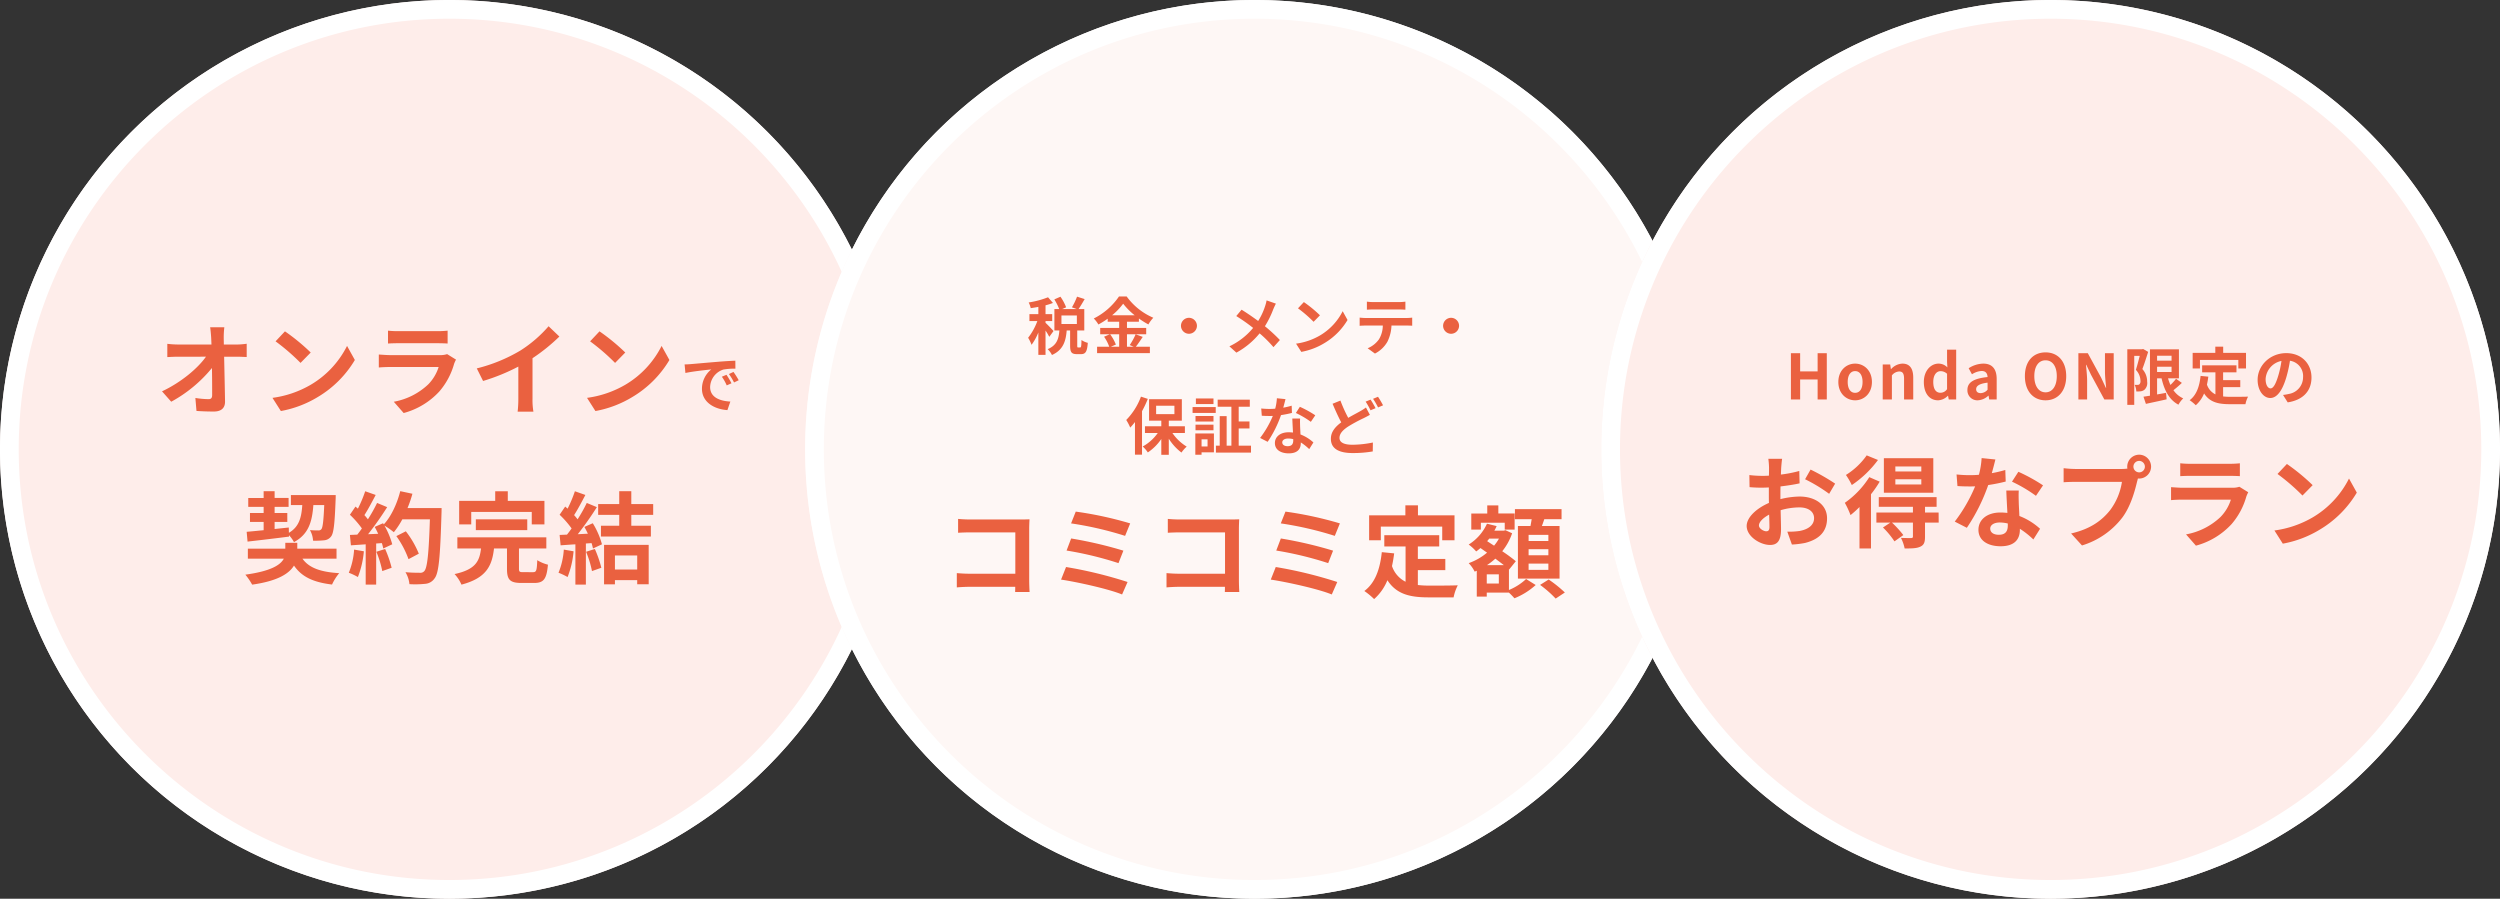 <svg xmlns="http://www.w3.org/2000/svg" width="801.127" height="288" viewBox="0 0 801.127 288"><rect x="0" y="0" width="801.127" height="288" fill="#333333" stroke="none"/><defs><style>.a{fill:#feedea;}.b{fill:#fff;}.c{fill:#ea6140;}.d{fill:#fef7f5;}</style></defs><g transform="translate(-188 -1813.205)"><g transform="translate(156.974 1380.723)"><circle class="a" cx="144" cy="144" r="144" transform="translate(31.026 432.482)"/><path class="b" d="M144,6C67.907,6,6,67.907,6,144S67.907,282,144,282s138-61.907,138-138S220.093,6,144,6m0-6A144,144,0,1,1,0,144,144,144,0,0,1,144,0Z" transform="translate(31.026 432.482)"/><g transform="translate(109.027 522.983)"><path class="c" d="M-72.112-25.632h-4.544c.128.832.224,1.856.32,3.232q.048,1.056.1,2.3H-86.832a30.632,30.632,0,0,1-3.552-.224v4.256c1.12-.064,2.5-.128,3.648-.128H-78c-2.56,3.648-7.84,8.16-14.08,11.1l2.944,3.328A44,44,0,0,0-76.08-12.576c.064,3.3.064,6.5.064,8.64,0,.928-.32,1.344-1.12,1.344a27.18,27.18,0,0,1-4.256-.384l.352,4.16c1.824.128,3.616.192,5.568.192,2.432,0,3.616-1.184,3.584-3.232-.064-4.32-.192-9.664-.288-14.336h4.128c.864,0,2.08.064,3.1.1v-4.256a24.738,24.738,0,0,1-3.328.256h-4c0-.832-.032-1.6-.032-2.3A27.371,27.371,0,0,1-72.112-25.632Zm19.424,1.312-3.008,3.2a66.535,66.535,0,0,1,8,6.912l3.264-3.328A64.63,64.63,0,0,0-52.688-24.32Zm-4,21.312L-54,1.216A34.655,34.655,0,0,0-42.128-3.3a34.027,34.027,0,0,0,11.84-11.84l-2.5-4.512A30.131,30.131,0,0,1-44.432-7.2,32.982,32.982,0,0,1-56.688-3.008Zm37.024-21.536v4.128c.928-.064,2.3-.1,3.328-.1H-4.08c1.152,0,2.656.032,3.52.1v-4.128a30.17,30.17,0,0,1-3.456.16h-12.32A26.975,26.975,0,0,1-19.664-24.544Zm21.792,9.28L-.72-17.024a6.751,6.751,0,0,1-2.336.32H-18.9c-.992,0-2.368-.1-3.712-.192v4.16c1.344-.128,2.944-.16,3.712-.16H-3.44a13.883,13.883,0,0,1-3.3,5.536,21.584,21.584,0,0,1-11.072,5.6l3.168,3.616A23.962,23.962,0,0,0-3.216-5.056,23,23,0,0,0,1.52-13.92,11.856,11.856,0,0,1,2.128-15.264Zm6.656,2.816L10.8-8.416a64.12,64.12,0,0,0,11.3-4.608v10.24a35.837,35.837,0,0,1-.224,4.192h5.056a22,22,0,0,1-.288-4.192V-15.712a58.7,58.7,0,0,0,8.608-6.944l-3.456-3.3a41.025,41.025,0,0,1-9.024,7.776A51.456,51.456,0,0,1,8.784-12.448ZM48.112-24.32,45.1-21.12a66.535,66.535,0,0,1,8,6.912l3.264-3.328A64.63,64.63,0,0,0,48.112-24.32Zm-4,21.312L46.8,1.216A34.655,34.655,0,0,0,58.672-3.3a34.027,34.027,0,0,0,11.84-11.84l-2.5-4.512A30.131,30.131,0,0,1,56.368-7.2,32.982,32.982,0,0,1,44.112-3.008ZM75.38-13.72l.26,2.74c2.32-.5,6.4-.94,8.28-1.14a8,8,0,0,0-2.98,6.18C80.94-1.6,84.9.64,89.1.92l.94-2.74c-3.4-.18-6.48-1.36-6.48-4.66a6.078,6.078,0,0,1,4.24-5.6,20.777,20.777,0,0,1,3.86-.28l-.02-2.56c-1.42.06-3.6.18-5.66.36-3.66.3-6.96.6-8.64.74C76.96-13.78,76.18-13.74,75.38-13.72ZM88.8-10.4l-1.48.62A15.431,15.431,0,0,1,88.88-7l1.52-.68A24.824,24.824,0,0,0,88.8-10.4Zm2.24-.92-1.46.68a17.6,17.6,0,0,1,1.64,2.7l1.5-.72A29.915,29.915,0,0,0,91.04-11.32ZM-64.672,43.056c3.616-.416,8.576-.992,13.28-1.6v-.448a10.322,10.322,0,0,1,1.6,2.208c4.64-2.5,5.824-6.464,6.208-11.872H-40.1c-.224,5.152-.48,7.2-.928,7.744a1.125,1.125,0,0,1-.992.384c-.48,0-1.5,0-2.656-.1a7.736,7.736,0,0,1,.992,3.392,27.683,27.683,0,0,0,3.552-.128,3.042,3.042,0,0,0,2.24-1.248c.832-1.056,1.152-4.128,1.44-11.808.032-.416.032-1.44.032-1.44H-50.784v3.2h3.648c-.256,4.032-1.024,6.976-4.288,8.9l-.032-1.7c-1.5.16-3.04.32-4.544.48V36.752h4.064V33.9H-56V31.92h4.48V29.072H-56V26.9h-3.52v2.176h-4.928V31.92h4.928V33.9H-63.9v2.848h4.384v2.656c-2.048.192-3.9.384-5.44.512Zm28.512,5.472v-3.2H-48.736V43.44h-3.84v1.888h-12v3.2h11.52c-1.056,2.016-4.128,4-12.32,5.12a20.194,20.194,0,0,1,2.176,3.2c8.16-1.152,11.84-3.52,13.408-6.112,2.432,3.552,6.08,5.344,12.192,6.08a15.977,15.977,0,0,1,2.3-3.648c-5.984-.352-9.7-1.7-11.776-4.64Zm5.632-2.912a23.266,23.266,0,0,1-1.7,7.424,18.809,18.809,0,0,1,2.912,1.376,29.586,29.586,0,0,0,1.92-8.256Zm7.136.7A32.568,32.568,0,0,1-21.5,52.5L-18.5,51.44a36.492,36.492,0,0,0-2.08-6.016ZM-13.408,32.3a36.7,36.7,0,0,0,1.568-4.576l-3.9-.832c-1.024,4.032-2.912,8.128-5.28,10.656l-.224-.384-2.688,1.184c.384.672.768,1.44,1.12,2.208l-3.232.128a103.017,103.017,0,0,0,6.112-8.672l-3.232-1.344a50.035,50.035,0,0,1-2.944,5.248c-.32-.416-.7-.9-1.12-1.344,1.152-1.792,2.464-4.256,3.616-6.464l-3.36-1.184A42.3,42.3,0,0,1-29.312,32.5l-.768-.672-1.792,2.624a30.147,30.147,0,0,1,3.84,4.384c-.48.7-.992,1.376-1.472,1.984l-2.368.1.32,3.328,4.736-.32v12.9h3.36V43.664l1.824-.128a17.413,17.413,0,0,1,.448,1.728l2.88-1.344a25.486,25.486,0,0,0-2.5-5.984,24.453,24.453,0,0,1,3.008,2.112,26.365,26.365,0,0,0,2.72-4.128H-6.24C-6.592,46.832-7.072,51.5-8.032,52.5a1.579,1.579,0,0,1-1.344.544c-.864,0-2.688,0-4.7-.192a9.1,9.1,0,0,1,1.28,3.84,30.547,30.547,0,0,0,4.992-.1,3.966,3.966,0,0,0,3.072-1.76c1.344-1.7,1.792-6.752,2.208-20.768.032-.48.032-1.76.032-1.76Zm3.616,14.624a30.1,30.1,0,0,0-4.16-7.168l-3.04,1.536a30.229,30.229,0,0,1,3.9,7.392Zm16.8-13.376H26.4v4h4.064V30H18.72V26.928H14.688V30H3.136v7.552H7.008ZM24.96,39.376V35.92H8.48v3.456ZM23.648,52.848c-1.152,0-1.344-.128-1.344-1.152V45.264h8.768V41.68H2.56v3.584h7.584c-.48,3.968-1.632,6.72-8.48,8.192a11.882,11.882,0,0,1,2.208,3.392c8.032-2.112,9.792-6.08,10.432-11.584h4.16v6.5c0,3.456.9,4.544,4.608,4.544h4.1c3.04,0,4-1.216,4.416-5.856a12.114,12.114,0,0,1-3.424-1.44c-.128,3.328-.288,3.84-1.344,3.84Zm13.024-7.232a23.266,23.266,0,0,1-1.7,7.424,18.809,18.809,0,0,1,2.912,1.376,29.586,29.586,0,0,0,1.92-8.256Zm7.136.7A32.568,32.568,0,0,1,45.7,52.5L48.7,51.44a36.493,36.493,0,0,0-2.08-6.016Zm-.544-7.968c.384.672.768,1.44,1.12,2.176l-3.232.16a103.017,103.017,0,0,0,6.112-8.672l-3.232-1.344a50.035,50.035,0,0,1-2.944,5.248c-.32-.416-.7-.9-1.12-1.344,1.152-1.792,2.464-4.256,3.616-6.464l-3.36-1.184A42.3,42.3,0,0,1,37.888,32.5l-.768-.672-1.792,2.624a30.147,30.147,0,0,1,3.84,4.384c-.48.7-.992,1.376-1.472,1.984l-2.368.1.32,3.328c1.408-.1,3.008-.224,4.736-.32v12.9h3.36V43.664l1.824-.128a17.413,17.413,0,0,1,.448,1.728L48.9,43.92a26.1,26.1,0,0,0-2.944-6.752ZM60.192,47.5v4.512H53.056V47.5ZM49.568,56.752h3.488V55.408h7.136V56.72h3.68V44.112h-14.3ZM65.312,34.48V31.024H58.3V26.9H54.432v4.128H47.68V34.48h6.752v3.488H48.576v3.456h16V37.968H58.3V34.48Z" transform="translate(66 40)"/></g></g><g transform="translate(414.974 1380.723)"><circle class="d" cx="144" cy="144" r="144" transform="translate(31.026 432.482)"/><path class="b" d="M144,6C67.907,6,6,67.907,6,144S67.907,282,144,282s138-61.907,138-138S220.093,6,144,6m0-6A144,144,0,1,1,0,144,144,144,0,0,1,144,0Z" transform="translate(31.026 432.482)"/><g transform="translate(109.027 581.483)"><path class="c" d="M-94.976-22.72v4.448c.9-.064,2.624-.128,3.968-.128H-76.64V-5.152H-91.392c-1.44,0-2.88-.1-4-.192V-.768c1.056-.1,2.88-.192,4.128-.192h14.592c0,.608,0,1.152-.032,1.664h4.64c-.064-.96-.128-2.656-.128-3.776V-19.648c0-.928.064-2.208.1-2.944-.544.032-1.888.064-2.816.064H-91.04C-92.128-22.528-93.792-22.592-94.976-22.72Zm37.7-2.336-1.5,3.776a109.78,109.78,0,0,1,17.312,4l1.632-4A116.86,116.86,0,0,0-57.28-25.056Zm-1.472,8.608-1.472,3.872a111.256,111.256,0,0,1,16.64,4.032l1.568-4A131.917,131.917,0,0,0-58.752-16.448ZM-60.384-7.3l-1.6,4.032C-56.864-2.5-46.752-.288-42.432,1.5l1.76-4A136.753,136.753,0,0,0-60.384-7.3ZM-27.776-22.72v4.448c.9-.064,2.624-.128,3.968-.128H-9.44V-5.152H-24.192c-1.44,0-2.88-.1-4-.192V-.768c1.056-.1,2.88-.192,4.128-.192H-9.472c0,.608,0,1.152-.032,1.664h4.64c-.064-.96-.128-2.656-.128-3.776V-19.648c0-.928.064-2.208.1-2.944-.544.032-1.888.064-2.816.064H-23.84C-24.928-22.528-26.592-22.592-27.776-22.72Zm37.7-2.336-1.5,3.776a109.78,109.78,0,0,1,17.312,4l1.632-4A116.86,116.86,0,0,0,9.92-25.056ZM8.448-16.448,6.976-12.576a111.256,111.256,0,0,1,16.64,4.032l1.568-4A131.917,131.917,0,0,0,8.448-16.448ZM6.816-7.3l-1.6,4.032C10.336-2.5,20.448-.288,24.768,1.5l1.76-4A136.753,136.753,0,0,0,6.816-7.3ZM40.48-20.256H60.16v4.384H64.1v-8H52.384v-3.2H48.352v3.2H36.736v8H40.48ZM52.352-6.3h8.8V-9.888h-8.8v-4H59.2V-17.5H41.6v3.616h6.816v11.3a8.614,8.614,0,0,1-4.352-5.024c.288-1.28.512-2.624.7-4.064L40.8-12.064C40.224-6.592,38.656-2.176,35.2.384a23.3,23.3,0,0,1,3.136,2.592,16.039,16.039,0,0,0,4.256-6.048c2.944,4.544,7.328,5.5,13.216,5.5h8A14.23,14.23,0,0,1,65.152-1.44c-2.144.1-7.424.1-9.152.1a33.065,33.065,0,0,1-3.648-.192Zm41.824-9.344H87.84V-17.6h6.336Zm0,4.576H87.84v-1.952h6.336Zm0,4.672H87.84V-8.384h6.336Zm-9.76-14.048V-3.584H97.76V-20.448H92.1c.256-.672.512-1.408.768-2.176H98.4v-3.232H83.456v3.232h5.376c-.128.7-.256,1.472-.384,2.176ZM72.544-21.5h7.648V-19.3H83.36v-5.152H78.144V-27.04H74.592v2.592h-5.12V-19.3h3.072ZM78.3-2.016H74.432V-4.96H78.3ZM74.5-7.9a23.266,23.266,0,0,0,2.688-2.08c.96.736,1.92,1.44,2.72,2.08Zm3.84-8.512a13.676,13.676,0,0,1-1.568,2.272l-2.208-1.44c.224-.288.448-.544.672-.832Zm3.2,9.856L81.6-6.5l2.144-2.656a50.269,50.269,0,0,0-4.352-3.2,18.62,18.62,0,0,0,3.168-5.76L80.416-19.1l-.576.16H76.864a12.63,12.63,0,0,0,.736-1.472l-3.1-.768A15.388,15.388,0,0,1,68.64-14.5a14.355,14.355,0,0,1,2.4,2.208,14.655,14.655,0,0,0,1.376-1.088L74.528-11.9a18.979,18.979,0,0,1-5.888,3.36,10.984,10.984,0,0,1,1.92,2.72l.672-.288V2.176h3.2V.9h7.1A22.571,22.571,0,0,1,83.3,2.72a22.755,22.755,0,0,0,6.816-4.256L87.04-3.456a18.136,18.136,0,0,1-5.5,3.52ZM91.52-1.568a35.261,35.261,0,0,1,4.992,4.384L99.456.864A40.284,40.284,0,0,0,94.272-3.3Z" transform="translate(66 40)"/><path class="c" d="M-64.4-5.92c-.38-.44-2.02-2.18-2.56-2.62v-.58h2.14v-2.22h-2.14v-2.82a20.854,20.854,0,0,0,2.38-.76l-1.58-1.82a28.59,28.59,0,0,1-6.2,1.66,8.244,8.244,0,0,1,.66,1.82c.78-.1,1.6-.24,2.44-.4v2.32h-2.86v2.22h2.54a19.544,19.544,0,0,1-2.96,5.36,11.807,11.807,0,0,1,1.1,2.26,17.773,17.773,0,0,0,2.18-3.96V1.72h2.3v-7.8a17.525,17.525,0,0,1,1.2,2.02Zm7.48-2.26h-4.94V-10.9h4.94Zm.42,7.52c-.26,0-.3-.06-.3-.66V-6.1h2.26v-6.86h-1.84c.58-.84,1.3-2.04,1.96-3.2l-2.44-.78a21.49,21.49,0,0,1-1.64,3.42l1.56.56h-4.7l1.28-.56a15.357,15.357,0,0,0-1.82-3.4l-1.96.86a18.006,18.006,0,0,1,1.56,3.1h-1.54V-6.1h1.6c-.22,2.62-.78,4.76-3.76,5.98A6.9,6.9,0,0,1-64.9,1.76c3.6-1.62,4.44-4.42,4.72-7.86h1.1v4.8c0,2.08.38,2.78,2.16,2.78h1.32c1.44,0,1.98-.76,2.18-3.62a6.174,6.174,0,0,1-2.02-.9c-.04,2.08-.12,2.38-.42,2.38Zm13.14-4.22v4h-2.7l1.64-.7a13.493,13.493,0,0,0-1.84-3.3Zm-2.26-6.1a20.863,20.863,0,0,0,3.54-3.7,21.34,21.34,0,0,0,3.68,3.7Zm7.54,6.1a20.773,20.773,0,0,1-1.9,3.46l1.3.54h-2.18v-4h6.16V-6.92h-6.16V-8.9h3.82V-9.94A25.278,25.278,0,0,0-34-8.04a11.172,11.172,0,0,1,1.58-2.14A20.435,20.435,0,0,1-40.96-17h-2.46A21.329,21.329,0,0,1-51.5-9.94a9.322,9.322,0,0,1,1.48,1.92,25.559,25.559,0,0,0,2.98-1.86v.98h3.68v1.98h-6.08v2.04h3.06l-1.82.78A13.741,13.741,0,0,1-46.54-.88h-3.9V1.16h16.92V-.88h-4.52c.7-.84,1.48-2.06,2.24-3.16ZM-21-10.16A2.578,2.578,0,0,0-23.56-7.6,2.578,2.578,0,0,0-21-5.04,2.578,2.578,0,0,0-18.44-7.6,2.578,2.578,0,0,0-21-10.16ZM6.86-14.7,3.88-15.74A12.474,12.474,0,0,1,3.4-13.9,20.74,20.74,0,0,1,1.18-9.14c-1.62-1.2-3.72-2.64-5.32-3.62l-1.7,2.04a54.988,54.988,0,0,1,5.4,3.8,22.009,22.009,0,0,1-7.6,5.9L-5.8,1A25,25,0,0,0,1.64-5.18,40.271,40.271,0,0,1,6.08-.76L8.14-3.04a52.369,52.369,0,0,0-4.8-4.42A30.205,30.205,0,0,0,6.02-12.9C6.22-13.36,6.6-14.24,6.86-14.7Zm8.96-.5-1.88,2a41.585,41.585,0,0,1,5,4.32l2.04-2.08A40.393,40.393,0,0,0,15.82-15.2ZM13.32-1.88,15,.76a21.659,21.659,0,0,0,7.42-2.82,21.267,21.267,0,0,0,7.4-7.4l-1.56-2.82A18.832,18.832,0,0,1,20.98-4.5,20.614,20.614,0,0,1,13.32-1.88Zm22.7-13.46v2.58c.62-.04,1.46-.08,2.16-.08H46.2c.7,0,1.48.04,2.16.08v-2.58a15.669,15.669,0,0,1-2.16.14H38.16A15.382,15.382,0,0,1,36.02-15.34ZM33.7-10.22V-7.6c.56-.04,1.32-.08,1.92-.08h5.5a8.6,8.6,0,0,1-1.24,4.42A8.308,8.308,0,0,1,36.26-.4L38.6,1.3a9.6,9.6,0,0,0,4.02-3.84A12.688,12.688,0,0,0,43.9-7.68h4.82c.56,0,1.32.02,1.82.06v-2.6a15.125,15.125,0,0,1-1.82.12H35.62C35-10.1,34.3-10.16,33.7-10.22Zm29.3.06A2.578,2.578,0,0,0,60.44-7.6,2.578,2.578,0,0,0,63-5.04,2.578,2.578,0,0,0,65.56-7.6,2.578,2.578,0,0,0,63-10.16ZM-36.38,15.1a21.092,21.092,0,0,1-4.72,7.48,15.9,15.9,0,0,1,1.28,2.44,22.792,22.792,0,0,0,1.52-1.78V33.7h2.26V19.76a33.441,33.441,0,0,0,1.86-3.94Zm4.86,2.92h5.86V20.7h-5.86Zm9.22,8.74V24.6h-5.16V22.8h4.18V15.92h-10.5V22.8h3.92v1.8H-35.1v2.16H-31a14.368,14.368,0,0,1-4.82,4.32,9.822,9.822,0,0,1,1.64,1.9,16.038,16.038,0,0,0,4.32-4.3v5.06h2.4V28.58a16.515,16.515,0,0,0,4.06,4.44,10.125,10.125,0,0,1,1.68-1.9,15.051,15.051,0,0,1-4.58-4.36Zm9.16-11.08h-5.64v1.8h5.64Zm-1.9,13.1v2.28h-1.92V28.78ZM-13,26.9h-5.96v6.82h2v-.78H-13Zm-5.9-1.02h5.76v-1.8H-18.9Zm5.76-4.58H-18.9v1.78h5.76Zm-6.7-.98h7.42V18.44h-7.42Zm14.78,10.5V25.3H-1.6V23.06H-5.06V18.34H-1.5V16.08H-11.8v2.26h4.4V30.82H-8.92V21.34h-2.22v9.48h-1.22v2.22H-1.12V30.82Zm15-14.92-2.76-.28a16.819,16.819,0,0,1-.54,3.34c-.62.06-1.22.08-1.82.08a25.267,25.267,0,0,1-2.66-.14l.18,2.32c.86.06,1.68.08,2.5.08.34,0,.68,0,1.04-.02A31.511,31.511,0,0,1,1.8,28.34l2.42,1.24A36.852,36.852,0,0,0,8.5,21.02a34.7,34.7,0,0,0,3.5-.7L11.92,18a24.519,24.519,0,0,1-2.7.64C9.52,17.56,9.78,16.54,9.94,15.9ZM8.9,29.74c0-.7.74-1.22,1.9-1.22a7.185,7.185,0,0,1,1.62.2v.4c0,1.1-.42,1.86-1.8,1.86C9.52,30.98,8.9,30.48,8.9,29.74Zm5.72-7.62h-2.5c.04,1.22.14,3,.22,4.48-.46-.04-.9-.08-1.38-.08-2.78,0-4.42,1.5-4.42,3.46,0,2.2,1.96,3.3,4.44,3.3,2.84,0,3.86-1.44,3.86-3.3v-.2a16.955,16.955,0,0,1,2.7,2.14l1.34-2.14a13.079,13.079,0,0,0-4.14-2.56c-.04-1-.1-1.96-.12-2.54C14.6,23.8,14.56,22.96,14.62,22.12Zm3.44,1.06,1.42-2.1a34.451,34.451,0,0,0-4.94-2.72l-1.28,1.98A28.866,28.866,0,0,1,18.06,23.18Zm9.48-6.82-2.52,1.02c.9,2.1,1.86,4.26,2.78,5.96-1.92,1.42-3.32,3.06-3.32,5.26,0,3.46,3.02,4.58,7,4.58a36.893,36.893,0,0,0,6.42-.52l.04-2.86a33.719,33.719,0,0,1-6.52.72c-2.78,0-4.18-.76-4.18-2.2,0-1.4,1.12-2.54,2.78-3.64A48.351,48.351,0,0,1,34.98,22c.72-.36,1.36-.7,2-1.06l-1.26-2.36a15.035,15.035,0,0,1-1.86,1.2c-.94.54-2.36,1.26-3.82,2.12A44.39,44.39,0,0,1,27.54,16.36Zm9.66-.3-1.58.64a23.936,23.936,0,0,1,1.56,2.78l1.62-.68A29.531,29.531,0,0,0,37.2,16.06Zm2.38-.92L38,15.8a23.6,23.6,0,0,1,1.6,2.76l1.6-.68A31.5,31.5,0,0,0,39.58,15.14Z" transform="translate(66 -37)"/></g></g><g transform="translate(670.101 1380.723)"><circle class="a" cx="144" cy="144" r="144" transform="translate(31.026 432.482)"/><path class="b" d="M144,6C67.907,6,6,67.907,6,144S67.907,282,144,282s138-61.907,138-138S220.093,6,144,6m0-6A144,144,0,1,1,0,144,144,144,0,0,1,144,0Z" transform="translate(31.026 432.482)"/><g transform="translate(109.027 565.483)"><path class="c" d="M-86.048-25.984h-4.416a25.753,25.753,0,0,1,.224,2.816c0,.544,0,1.472-.032,2.592-.64.032-1.28.064-1.856.064a35.485,35.485,0,0,1-4.416-.256l.064,3.872a39.232,39.232,0,0,0,4.48.16c.512,0,1.088-.032,1.7-.064v2.688c0,.736,0,1.5.032,2.272-3.936,1.7-7.136,4.608-7.136,7.392,0,3.392,4.384,6.08,7.488,6.08,2.112,0,3.52-1.056,3.52-5.024,0-1.088-.064-3.584-.128-6.112a21.574,21.574,0,0,1,6.016-.9c2.784,0,4.7,1.28,4.7,3.456,0,2.336-2.048,3.616-4.64,4.1a24.64,24.64,0,0,1-3.936.224L-82.912,1.5A29.3,29.3,0,0,0-78.72.992c5.088-1.28,7.072-4.128,7.072-7.9,0-4.416-3.872-6.976-8.8-6.976a26.515,26.515,0,0,0-6.144.832V-14.24c0-.928,0-1.92.032-2.88,2.08-.256,4.288-.576,6.112-.992l-.1-3.968a39.191,39.191,0,0,1-5.888,1.152c.032-.8.064-1.568.1-2.272C-86.272-24.032-86.144-25.408-86.048-25.984Zm9.12,3.456-1.76,3.1a50.914,50.914,0,0,1,7.712,4.672l1.92-3.264A66.87,66.87,0,0,0-76.928-22.528ZM-93.472-4.608c0-1.12,1.312-2.432,3.264-3.488.064,1.728.1,3.2.1,4,0,1.088-.448,1.344-1.024,1.344C-91.968-2.752-93.472-3.616-93.472-4.608ZM-41.44-21.92h-8.32v-1.6h8.32Zm0,4.16h-8.32v-1.664h8.32Zm3.84-8.416H-53.44V-15.1H-37.6Zm-21.344-.9A22.825,22.825,0,0,1-65.6-20.8a23.614,23.614,0,0,1,1.888,3.232A33.88,33.88,0,0,0-55.328-25.6Zm.832,6.976a28.725,28.725,0,0,1-7.84,8.224,28.4,28.4,0,0,1,1.824,3.936,30.063,30.063,0,0,0,2.88-2.592V2.752h3.68V-14.624a33.79,33.79,0,0,0,2.784-4.032ZM-35.9-8.768h-4.352v-1.824h3.712v-3.1H-55.072v3.1h10.944v1.824H-55.84v3.232h4.48l-2.368,1.568A26.956,26.956,0,0,1-50.048.48L-47.2-1.536a33.645,33.645,0,0,0-3.648-4h6.72v4.448c0,.352-.128.48-.576.512-.416,0-1.92,0-3.264-.064a13.371,13.371,0,0,1,1.184,3.392c2.176,0,3.776,0,4.96-.544,1.248-.544,1.568-1.44,1.568-3.2V-5.536h4.384ZM-17.7-25.76l-4.416-.448a26.91,26.91,0,0,1-.864,5.344c-.992.1-1.952.128-2.912.128a40.426,40.426,0,0,1-4.256-.224l.288,3.712c1.376.1,2.688.128,4,.128.544,0,1.088,0,1.664-.032a50.417,50.417,0,0,1-6.528,11.3l3.872,1.984A58.963,58.963,0,0,0-20-17.568a55.515,55.515,0,0,0,5.6-1.12l-.128-3.712a39.23,39.23,0,0,1-4.32,1.024C-18.368-23.1-17.952-24.736-17.7-25.76ZM-19.36-3.616c0-1.12,1.184-1.952,3.04-1.952a11.5,11.5,0,0,1,2.592.32v.64c0,1.76-.672,2.976-2.88,2.976C-18.368-1.632-19.36-2.432-19.36-3.616Zm9.152-12.192h-4c.064,1.952.224,4.8.352,7.168-.736-.064-1.44-.128-2.208-.128-4.448,0-7.072,2.4-7.072,5.536,0,3.52,3.136,5.28,7.1,5.28,4.544,0,6.176-2.3,6.176-5.28v-.32A27.128,27.128,0,0,1-5.536-.128l2.144-3.424a20.926,20.926,0,0,0-6.624-4.1c-.064-1.6-.16-3.136-.192-4.064C-10.24-13.12-10.3-14.464-10.208-15.808Zm5.5,1.7,2.272-3.36a55.122,55.122,0,0,0-7.9-4.352l-2.048,3.168A46.186,46.186,0,0,1-4.7-14.112Zm31.232-9.344a1.857,1.857,0,0,1,1.856-1.856,1.851,1.851,0,0,1,1.824,1.856,1.844,1.844,0,0,1-1.824,1.824A1.851,1.851,0,0,1,26.528-23.456Zm-1.984,0a3.544,3.544,0,0,0,.064.608,13.808,13.808,0,0,1-1.824.128H7.968a35.63,35.63,0,0,1-3.808-.256v4.512c.8-.064,2.336-.128,3.808-.128h14.88A20.109,20.109,0,0,1,19.1-9.568C16.512-6.3,12.9-3.52,6.56-2.048l3.488,3.84A25.7,25.7,0,0,0,22.912-7.072c2.688-3.552,4.064-8.512,4.8-11.648.1-.288.16-.608.256-.96a1.825,1.825,0,0,0,.416.032,3.838,3.838,0,0,0,3.808-3.808,3.845,3.845,0,0,0-3.808-3.84A3.851,3.851,0,0,0,24.544-23.456Zm16.992-1.088v4.128c.928-.064,2.3-.1,3.328-.1H57.12c1.152,0,2.656.032,3.52.1v-4.128a30.17,30.17,0,0,1-3.456.16H44.864A26.974,26.974,0,0,1,41.536-24.544Zm21.792,9.28-2.848-1.76a6.751,6.751,0,0,1-2.336.32H42.3c-.992,0-2.368-.1-3.712-.192v4.16c1.344-.128,2.944-.16,3.712-.16H57.76a13.883,13.883,0,0,1-3.3,5.536,21.584,21.584,0,0,1-11.072,5.6L46.56,1.856A23.962,23.962,0,0,0,57.984-5.056,23,23,0,0,0,62.72-13.92,11.856,11.856,0,0,1,63.328-15.264ZM75.712-24.32,72.7-21.12a66.536,66.536,0,0,1,8,6.912l3.264-3.328A64.63,64.63,0,0,0,75.712-24.32Zm-4,21.312L74.4,1.216A34.655,34.655,0,0,0,86.272-3.3a34.027,34.027,0,0,0,11.84-11.84l-2.5-4.512A30.131,30.131,0,0,1,83.968-7.2,32.982,32.982,0,0,1,71.712-3.008Z" transform="translate(66 40)"/><path class="c" d="M-83.23,0h2.96V-6.4h5.6V0h2.94V-14.82h-2.94v5.84h-5.6v-5.84h-2.96Zm20.58.28c2.8,0,5.38-2.16,5.38-5.88s-2.58-5.88-5.38-5.88-5.38,2.16-5.38,5.88S-65.45.28-62.65.28Zm0-2.4c-1.52,0-2.38-1.36-2.38-3.48,0-2.1.86-3.48,2.38-3.48s2.38,1.38,2.38,3.48C-60.27-3.48-61.13-2.12-62.65-2.12ZM-53.81,0h2.94V-7.7a3.148,3.148,0,0,1,2.32-1.26c1.1,0,1.58.6,1.58,2.34V0h2.94V-6.98c0-2.82-1.04-4.5-3.46-4.5a5.162,5.162,0,0,0-3.64,1.76h-.06l-.22-1.48h-2.4Zm17.76.28a4.645,4.645,0,0,0,3.1-1.44h.08L-32.65,0h2.38V-15.96h-2.92v3.94l.1,1.76a3.855,3.855,0,0,0-2.84-1.22c-2.42,0-4.7,2.24-4.7,5.88C-40.63-1.92-38.83.28-36.05.28Zm.76-2.42c-1.48,0-2.32-1.16-2.32-3.48,0-2.24,1.06-3.44,2.32-3.44a3.02,3.02,0,0,1,2.1.84V-3.3A2.548,2.548,0,0,1-35.29-2.14ZM-23.35.28A5.266,5.266,0,0,0-19.97-1.2h.08l.2,1.2h2.4V-6.54c0-3.24-1.46-4.94-4.3-4.94A8.947,8.947,0,0,0-26.27-10l1.06,1.94a6.328,6.328,0,0,1,3.08-1.06c1.38,0,1.86.84,1.92,1.94-4.52.48-6.46,1.74-6.46,4.14A3.181,3.181,0,0,0-23.35.28Zm.96-2.3c-.86,0-1.48-.38-1.48-1.26,0-1,.92-1.76,3.66-2.1v2.26A3.043,3.043,0,0,1-22.39-2.02ZM-1.63.28c3.92,0,6.62-2.94,6.62-7.74s-2.7-7.62-6.62-7.62-6.62,2.8-6.62,7.62C-8.25-2.66-5.55.28-1.63.28Zm0-2.56c-2.2,0-3.6-2.02-3.6-5.18,0-3.18,1.4-5.08,3.6-5.08s3.6,1.9,3.6,5.08C1.97-4.3.57-2.28-1.63-2.28ZM8.89,0h2.8V-5.94c0-1.7-.22-3.56-.36-5.16h.1l1.5,3.18L17.21,0h3V-14.82h-2.8V-8.9c0,1.68.24,3.64.38,5.18h-.1l-1.48-3.2-4.3-7.9H8.89ZM29.63-16.18l-.34.1H24.57V1.74h2.22v-15.7h1.76c-.36,1.4-.82,3.2-1.24,4.48a5.258,5.258,0,0,1,1.48,3.52,1.362,1.362,0,0,1-.36,1.12,1,1,0,0,1-.58.18c-.26,0-.56,0-.94-.02a5.2,5.2,0,0,1,.54,2.12,10.088,10.088,0,0,0,1.38-.04,2.568,2.568,0,0,0,1.18-.46,2.874,2.874,0,0,0,.92-2.6,5.954,5.954,0,0,0-1.54-4.08c.62-1.56,1.3-3.76,1.86-5.5Zm4.48,5.7h4.64V-8.8H34.11ZM38.75-14v1.58H34.11V-14Zm1.44,7.38a17.735,17.735,0,0,1-1.8,1.98,13.977,13.977,0,0,1-.76-2.12h3.48v-9.3H31.83V-1.2c-.78.12-1.48.24-2.08.32l.78,2.3C32.41,1,34.87.5,37.17-.04l-.18-2.08c-.96.18-1.94.36-2.88.52V-6.76h1.44c.9,3.9,2.46,6.88,5.4,8.44A8.447,8.447,0,0,1,42.49-.34a7.57,7.57,0,0,1-3.14-2.62,35.2,35.2,0,0,0,2.7-2.34Zm7.66-6.04h12.3v2.74h2.46v-5H55.29v-2H52.77v2H45.51v5h2.34Zm7.42,8.72h5.5V-6.18h-5.5v-2.5h4.28v-2.26h-11v2.26h4.26v7.06a5.384,5.384,0,0,1-2.72-3.14c.18-.8.32-1.64.44-2.54l-2.48-.24c-.36,3.42-1.34,6.18-3.5,7.78a14.564,14.564,0,0,1,1.96,1.62,10.024,10.024,0,0,0,2.66-3.78c1.84,2.84,4.58,3.44,8.26,3.44h5A8.894,8.894,0,0,1,63.27-.9c-1.34.06-4.64.06-5.72.06a20.666,20.666,0,0,1-2.28-.12Zm28.32-3.1c0-4.36-3.12-7.8-8.08-7.8-5.18,0-9.18,3.94-9.18,8.56,0,3.38,1.84,5.82,4.06,5.82,2.18,0,3.9-2.48,5.1-6.52a40.446,40.446,0,0,0,1.2-5.42,4.944,4.944,0,0,1,4.2,5.28,5.427,5.427,0,0,1-4.56,5.36,15.383,15.383,0,0,1-1.86.32L75.97.94C81.01.16,83.59-2.82,83.59-7.04Zm-14.7.5a6.3,6.3,0,0,1,5.08-5.8A30.021,30.021,0,0,1,72.91-7.5c-.82,2.7-1.6,3.96-2.44,3.96C69.69-3.54,68.89-4.52,68.89-6.54Z" transform="translate(66 -5)"/></g></g></g></svg>